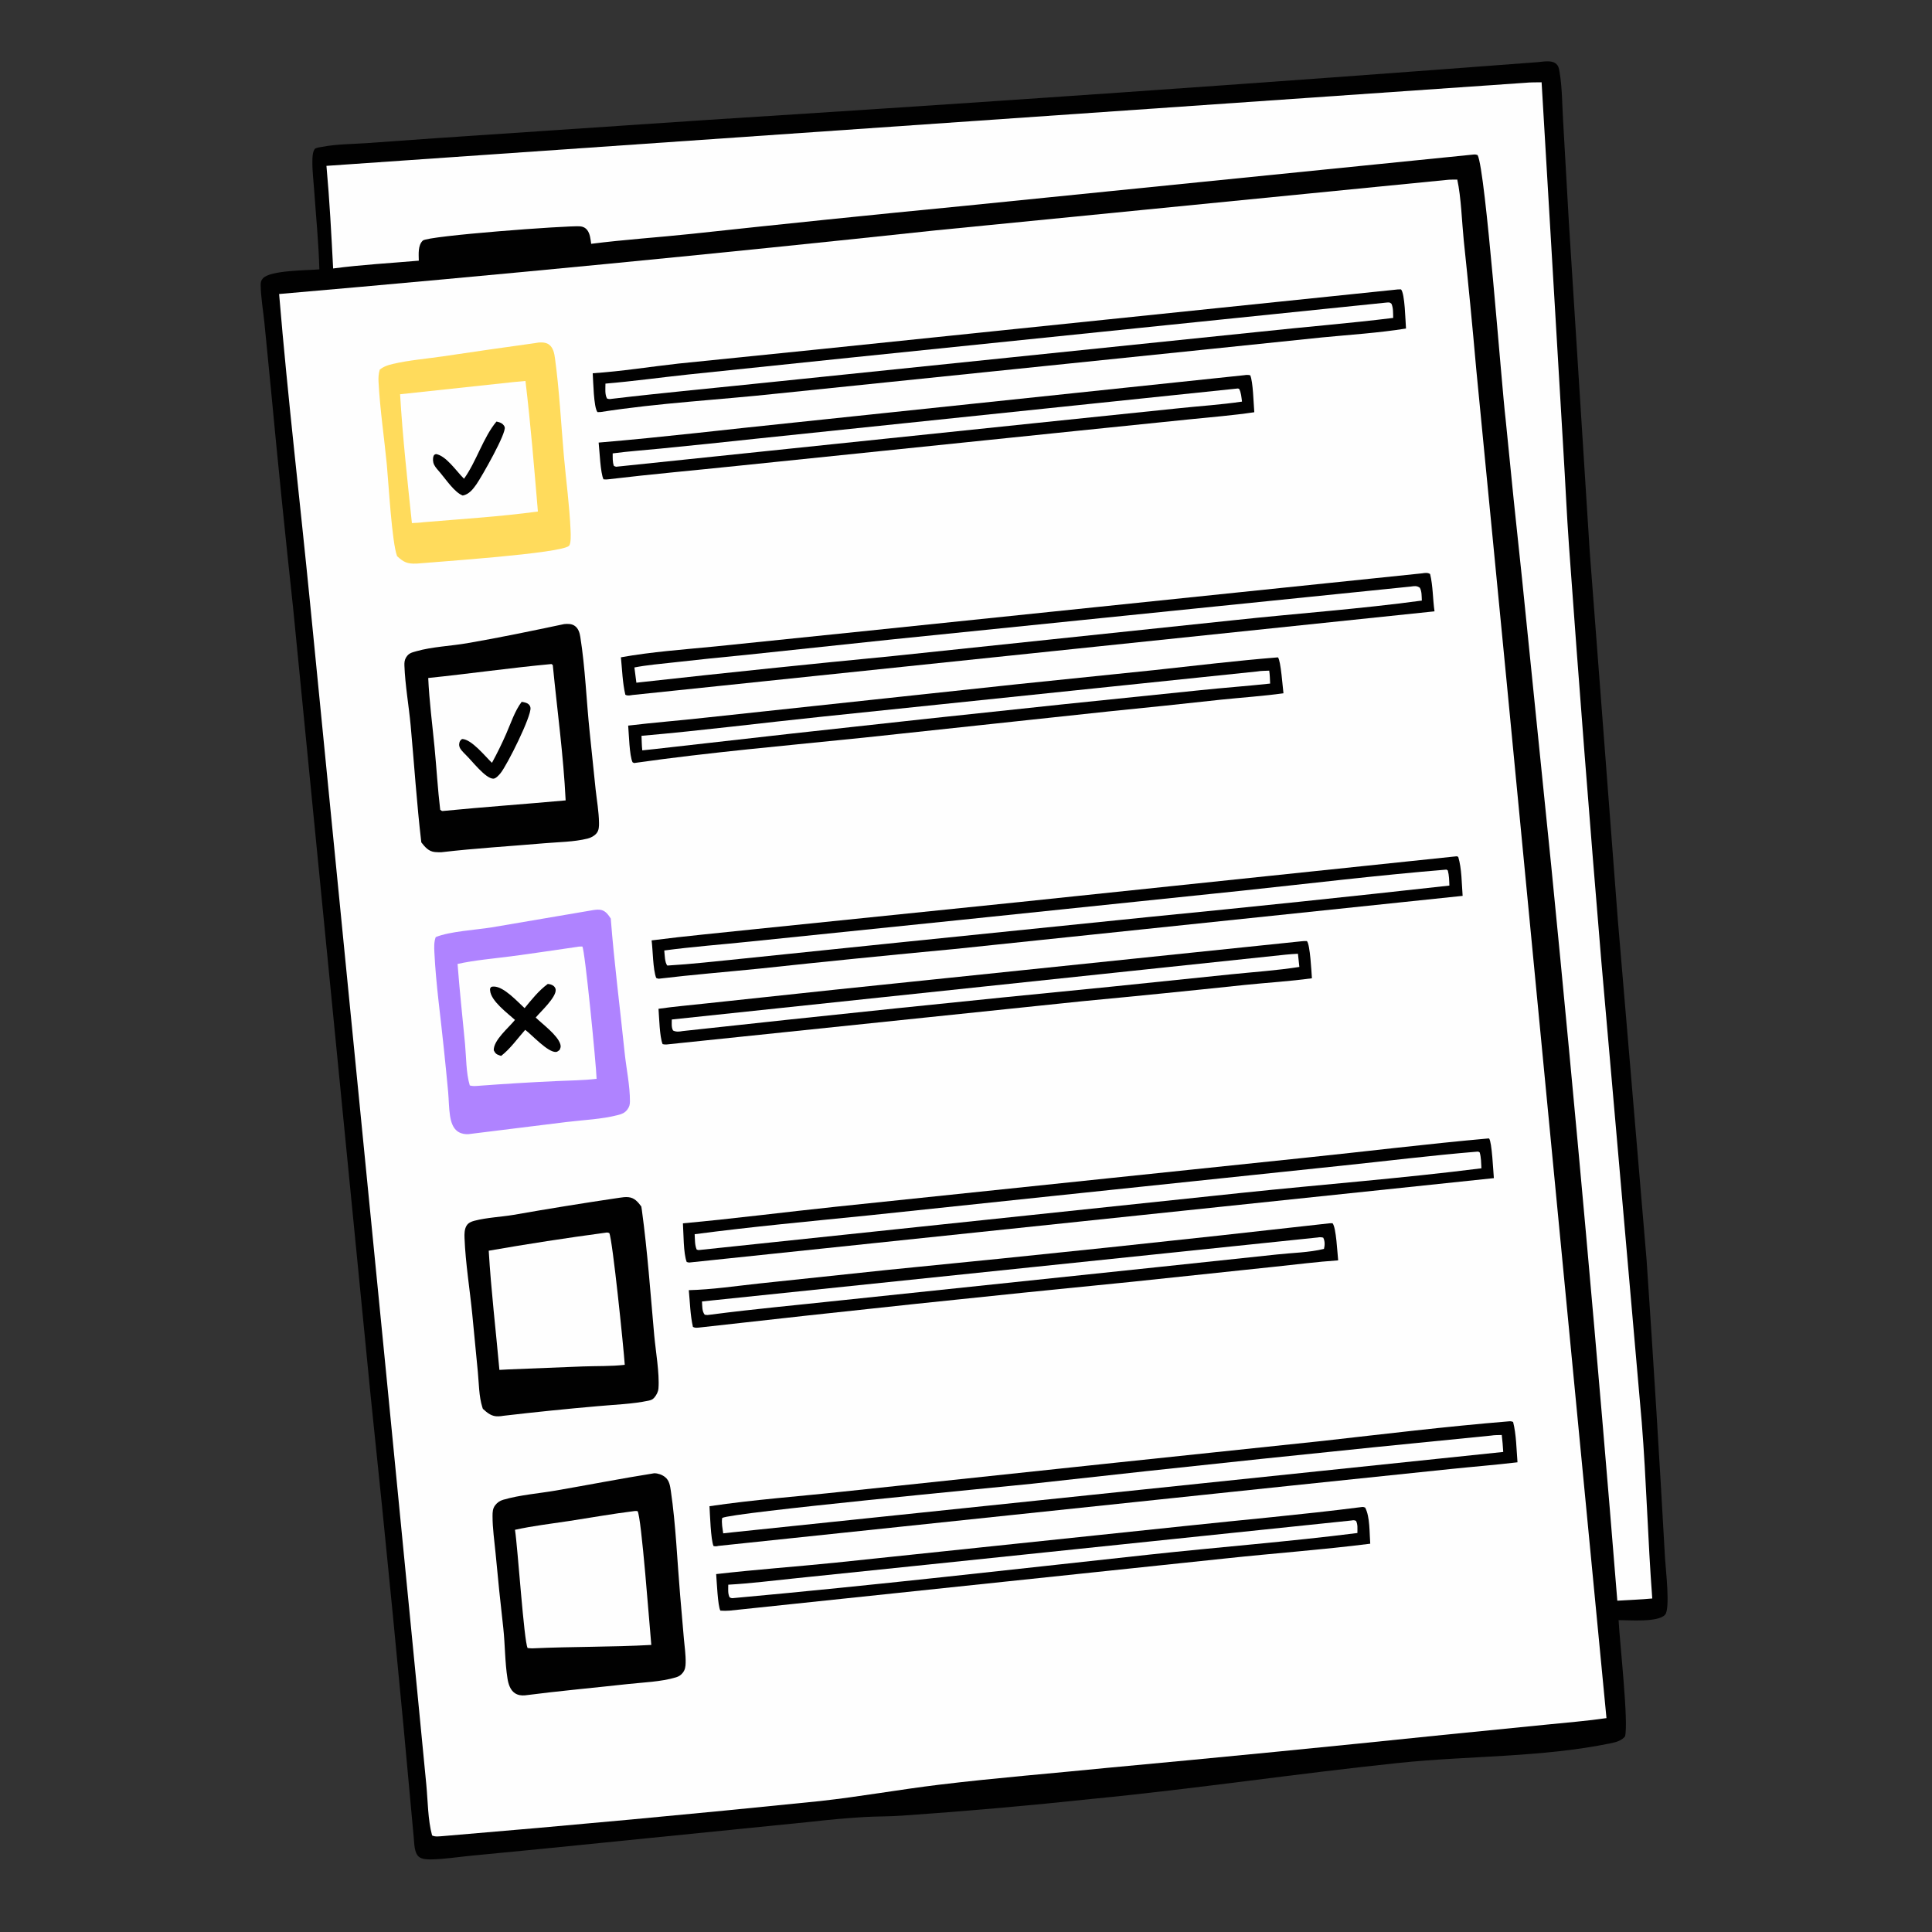 <svg width="126" height="126" viewBox="0 0 126 126" fill="none" xmlns="http://www.w3.org/2000/svg">
<rect x="0" y="0" width="126" height="126" fill="#333333" stroke="none"/>
<g clip-path="url(#clip0_8077_1716)">
<path d="M100.303 4.052C100.636 4.022 101.155 3.919 101.442 4.127C101.641 4.271 101.67 4.454 101.709 4.685C101.885 5.709 101.878 6.838 101.942 7.879L102.317 14.487L103.678 35.974L105.511 59.999L107.385 82.154C107.827 88.647 108.229 95.144 108.59 101.643C108.626 102.304 108.943 104.914 108.592 105.309C108.135 105.825 106.205 105.655 105.56 105.66C105.635 107.126 106.224 112.361 105.979 113.247C105.756 113.514 105.42 113.614 105.089 113.683C100.529 114.628 95.821 114.492 91.206 114.975C84.557 115.671 77.939 116.666 71.285 117.313C67.154 117.755 63.016 118.12 58.87 118.408C58.055 118.469 57.235 118.456 56.419 118.499C55.246 118.57 54.076 118.674 52.909 118.809L35.406 120.571L30.659 121.031C29.843 121.113 28.997 121.245 28.18 121.264C27.925 121.27 27.527 121.272 27.319 121.095C27.008 120.83 27.023 120.234 26.985 119.862C26.118 110.236 25.179 100.616 24.169 91.004L19.114 39.631C18.597 34.867 18.114 30.099 17.664 25.328L17.245 21.062C17.162 20.25 17.014 19.413 17 18.596C16.997 18.419 17.018 18.302 17.138 18.162C17.605 17.618 20.036 17.638 20.828 17.567C20.782 15.857 20.609 14.136 20.491 12.428C20.448 11.795 20.363 11.138 20.372 10.505C20.375 10.267 20.381 9.925 20.522 9.724C20.588 9.63 20.893 9.598 21.015 9.575C21.944 9.399 22.944 9.398 23.889 9.336L28.389 9.015L46.11 7.822C64.182 6.682 82.246 5.426 100.303 4.052Z" fill="#010101"/>
<path d="M99.471 5.4C99.819 5.363 100.188 5.376 100.539 5.367L101.959 29.367C102.088 31.453 102.178 33.544 102.327 35.628C102.977 44.667 103.68 53.701 104.438 62.731L107.071 92.767C107.377 96.588 107.465 100.424 107.756 104.249C107 104.32 106.235 104.347 105.477 104.393C104.188 88.428 102.753 72.475 101.174 56.536L99.266 37.768C98.891 34.309 98.535 30.848 98.197 27.385C97.913 25.014 96.886 11.095 96.367 10.116C96.273 10.08 96.207 10.068 96.107 10.078L62.844 13.431C56.933 14.004 51.025 14.611 45.12 15.25C42.935 15.482 40.735 15.623 38.555 15.901C38.514 15.613 38.485 15.247 38.3 15.009C38.181 14.854 38.017 14.773 37.824 14.76C37.017 14.702 27.907 15.373 27.575 15.69C27.243 16.006 27.308 16.581 27.313 17C25.456 17.163 23.572 17.262 21.726 17.509C21.61 15.274 21.494 13.046 21.29 10.817L99.471 5.4Z" fill="#FEFEFE"/>
<path d="M94.32 11.737C94.556 11.708 94.801 11.716 95.039 11.711C95.293 12.864 95.34 14.476 95.462 15.677C95.759 18.479 96.031 21.284 96.278 24.092L98.263 44.502L104.77 112.051C103.503 112.236 102.215 112.337 100.94 112.467L94.098 113.149C86.849 113.9 79.597 114.612 72.34 115.283C68.653 115.653 64.944 115.947 61.266 116.392C58.656 116.708 56.073 117.176 53.456 117.463C45.273 118.3 37.083 119.061 28.886 119.745C28.66 119.758 28.387 119.809 28.18 119.704C27.902 118.685 27.904 117.437 27.802 116.38L27.187 110.038L25.171 89.425L20.246 39.574C19.578 32.776 18.771 25.981 18.203 19.175C32.486 17.937 46.755 16.553 61.009 15.025L94.32 11.737Z" fill="#FEFEFE"/>
<path d="M86.685 79.783C86.734 79.77 86.853 79.778 86.905 79.777C87.146 80.057 87.217 81.714 87.272 82.197C85.901 82.288 84.534 82.469 83.167 82.609L73.822 83.595C64.392 84.525 54.97 85.521 45.554 86.584C45.41 86.594 45.322 86.605 45.191 86.537C45.016 85.776 44.998 84.921 44.922 84.141C46.458 84.103 48.012 83.866 49.541 83.703L57.941 82.814C67.53 81.876 77.111 80.866 86.685 79.783Z" fill="#010101"/>
<path d="M85.94 80.705C86.078 80.68 86.16 80.683 86.296 80.716C86.414 80.933 86.406 81.216 86.346 81.45C85.379 81.69 84.251 81.705 83.255 81.816L75.61 82.626L54.832 84.807C52.006 85.113 49.173 85.368 46.354 85.736C46.205 85.76 46.108 85.775 45.958 85.741C45.775 85.51 45.802 85.167 45.782 84.878L85.94 80.705Z" fill="#FEFEFE"/>
<path d="M83.336 42.872L83.35 42.877C83.534 43.115 83.651 44.805 83.704 45.214C82.354 45.401 80.985 45.49 79.628 45.631C77.206 45.898 74.782 46.151 72.356 46.392L56.299 48.111C51.322 48.625 46.306 49.057 41.353 49.763L41.253 49.713C41.047 49.275 41.018 47.873 40.968 47.322C42.629 47.122 44.302 46.994 45.965 46.808L66.336 44.623L75.274 43.703C77.958 43.413 80.645 43.086 83.336 42.872Z" fill="#010101"/>
<path d="M82 43.79C82.244 43.743 82.525 43.753 82.775 43.738C82.818 44.016 82.822 44.3 82.835 44.581C81.328 44.745 79.813 44.852 78.305 45.01C66.417 46.213 54.538 47.495 42.666 48.855L41.888 48.936C41.852 48.623 41.851 48.303 41.837 47.988C45.795 47.645 49.739 47.141 53.689 46.731L82 43.79Z" fill="#FEFEFE"/>
<path d="M88.707 98.298C88.857 98.281 88.89 98.259 89.033 98.322C89.355 98.928 89.308 99.995 89.364 100.677C86.235 101.074 83.082 101.298 79.947 101.636L47.589 105.04C47.382 105.056 47.19 105.057 46.982 105.041C46.811 104.768 46.743 103.072 46.706 102.658C49.275 102.362 51.861 102.179 54.434 101.918L77.29 99.521C81.096 99.114 84.909 98.784 88.707 98.298Z" fill="#010101"/>
<path d="M88.134 99.163C88.262 99.14 88.317 99.133 88.435 99.188C88.562 99.415 88.525 99.725 88.526 99.979C84.02 100.549 79.484 100.896 74.969 101.386C65.957 102.363 56.933 103.398 47.907 104.216C47.751 104.23 47.715 104.248 47.583 104.172C47.457 103.928 47.495 103.619 47.496 103.349C48.974 103.269 50.461 103.074 51.935 102.926L60.587 102.031L88.134 99.163Z" fill="#FEFEFE"/>
<path d="M84.896 61.386C85.013 61.367 85.114 61.372 85.232 61.374C85.444 61.585 85.531 63.419 85.56 63.8C84.114 64.001 82.648 64.084 81.195 64.234C77.667 64.608 74.137 64.962 70.604 65.296L43.601 68.104C43.455 68.124 43.357 68.128 43.213 68.094C43.016 67.608 42.993 66.38 42.946 65.791C43.976 65.641 45.025 65.557 46.06 65.44L54.522 64.537L84.896 61.386Z" fill="#010101"/>
<path d="M83.857 62.259C84.119 62.229 84.385 62.219 84.648 62.201L84.741 63.061C83.263 63.294 81.752 63.392 80.262 63.545L72.455 64.35C63.139 65.262 53.828 66.227 44.523 67.243C44.299 67.284 44.098 67.309 43.895 67.207C43.776 66.999 43.813 66.723 43.813 66.489L83.857 62.259Z" fill="#FEFEFE"/>
<path d="M81.136 24.471C81.286 24.446 81.386 24.442 81.535 24.474C81.723 24.869 81.756 26.371 81.802 26.885C80.401 27.094 78.972 27.205 77.562 27.35L70.211 28.102L48.094 30.382C45.3 30.675 42.503 30.921 39.713 31.254C39.586 31.275 39.486 31.274 39.358 31.26C39.156 30.844 39.102 29.403 39.042 28.864C43.3 28.509 47.545 27.991 51.795 27.558L81.136 24.471Z" fill="#010101"/>
<path d="M80.724 25.336L80.808 25.355C80.949 25.604 80.961 25.913 81 26.192C79.631 26.395 78.227 26.482 76.849 26.628L67.481 27.598L40.177 30.44L40.038 30.389C39.94 30.129 39.962 29.843 39.958 29.569C40.992 29.431 42.046 29.359 43.085 29.255C45.197 29.047 47.307 28.829 49.417 28.6L80.724 25.336Z" fill="#FEFEFE"/>
<path d="M92.751 37.391C92.932 37.361 93.115 37.335 93.268 37.437C93.458 38.212 93.439 39.075 93.556 39.87L41.249 45.326C41.083 45.351 40.938 45.394 40.783 45.309C40.599 44.535 40.575 43.663 40.494 42.868C42.508 42.505 44.608 42.361 46.647 42.159L56.198 41.178L92.751 37.391Z" fill="#010101"/>
<path d="M92.013 38.253C92.246 38.221 92.398 38.189 92.598 38.333C92.734 38.575 92.713 38.896 92.729 39.168C88.669 39.719 84.567 40.007 80.494 40.445L58.24 42.785C52.839 43.306 47.442 43.866 42.048 44.463L41.503 44.524C41.456 44.193 41.417 43.861 41.374 43.53C42.203 43.368 43.06 43.3 43.9 43.205C45.457 43.03 47.016 42.867 48.576 42.718L58.276 41.691L92.013 38.253Z" fill="#FEFEFE"/>
<path d="M91.166 18.876L91.37 18.872C91.627 19.15 91.655 20.931 91.696 21.426C89.892 21.715 88.04 21.829 86.221 22.006L78.909 22.763L50.747 25.662C46.902 26.08 42.993 26.273 39.174 26.871L38.967 26.878C38.713 26.575 38.692 24.837 38.655 24.342C40.524 24.221 42.397 23.916 44.259 23.71L53.371 22.784L91.166 18.876Z" fill="#010101"/>
<path d="M90.402 19.735C90.583 19.724 90.611 19.695 90.747 19.809C90.874 20.092 90.85 20.427 90.86 20.734C87.98 21.09 85.088 21.319 82.204 21.631L50.184 24.931C46.757 25.292 43.327 25.604 39.904 26.01C39.778 26.03 39.711 26.036 39.59 25.991C39.435 25.724 39.487 25.323 39.486 25.018C41.295 24.865 43.102 24.615 44.907 24.422L55.539 23.316L90.402 19.735Z" fill="#FEFEFE"/>
<path d="M94.942 55.851C95.049 55.841 94.995 55.833 95.104 55.89C95.335 56.651 95.326 57.628 95.389 58.426L62.273 61.89C58.015 62.289 53.76 62.717 49.507 63.173C47.325 63.393 45.135 63.568 42.958 63.83C42.899 63.826 42.85 63.8 42.795 63.779C42.58 63.219 42.582 61.991 42.496 61.33C44.769 61.037 47.056 60.832 49.335 60.587L66.43 58.835L94.942 55.851Z" fill="#010101"/>
<path d="M94.335 56.713L94.423 56.771C94.51 57.096 94.512 57.42 94.525 57.755C87.993 58.481 81.457 59.165 74.917 59.805L58.457 61.485L48.209 62.542C46.651 62.697 45.086 62.879 43.524 62.971C43.35 62.789 43.351 62.24 43.322 61.988C45.188 61.738 47.081 61.599 48.954 61.403L62.617 59.998L80.956 58.093C85.411 57.621 89.871 57.078 94.335 56.713Z" fill="#FEFEFE"/>
<path d="M97.047 74.248L97.116 74.251C97.302 74.481 97.385 76.398 97.426 76.835L44.937 82.34L44.786 82.305C44.566 81.748 44.584 80.435 44.538 79.782C47.883 79.476 51.217 79.046 54.557 78.695L85.068 75.51C89.059 75.099 93.051 74.605 97.047 74.248Z" fill="#010101"/>
<path d="M96.356 75.106C96.439 75.105 96.388 75.099 96.502 75.157C96.599 75.489 96.595 75.849 96.615 76.193C91.419 76.85 86.183 77.25 80.975 77.796L45.558 81.527L45.438 81.496C45.304 81.203 45.325 80.811 45.304 80.492C49.065 79.998 52.857 79.649 56.631 79.267L68.791 77.986L87.371 76.037C90.362 75.727 93.359 75.351 96.356 75.106Z" fill="#FEFEFE"/>
<path d="M98.344 92.701C98.478 92.688 98.557 92.68 98.681 92.736C98.891 93.555 98.898 94.52 98.967 95.367C97.513 95.54 96.047 95.656 94.59 95.807L84.195 96.89L46.85 100.819C46.726 100.85 46.658 100.857 46.534 100.828C46.354 100.425 46.303 98.743 46.271 98.231C49.151 97.803 52.083 97.594 54.977 97.279L72.767 95.393L86.211 93.979C90.247 93.527 94.296 93.033 98.344 92.701Z" fill="#010101"/>
<path d="M97.258 93.624C97.473 93.585 97.72 93.596 97.94 93.586C97.988 93.954 98.013 94.322 98.037 94.692L47.834 99.927L47.166 100.001C47.123 99.673 47.043 99.326 47.099 98.998C47.708 98.643 65.147 96.99 67.299 96.766C77.278 95.651 87.264 94.603 97.258 93.624Z" fill="#FEFEFE"/>
<path d="M40.382 78.117C40.582 78.088 40.784 78.056 40.986 78.077C41.383 78.118 41.598 78.384 41.824 78.683C41.839 78.763 41.851 78.844 41.862 78.926C42.229 81.621 42.422 84.366 42.666 87.076C42.757 88.086 43.019 89.577 42.943 90.546C42.926 90.771 42.816 90.976 42.673 91.147C42.57 91.269 42.455 91.314 42.301 91.347C41.241 91.572 40.098 91.603 39.019 91.704C36.951 91.883 34.885 92.094 32.823 92.335C32.722 92.358 32.61 92.363 32.507 92.369C32.074 92.392 31.798 92.159 31.492 91.882C31.479 91.844 31.465 91.805 31.453 91.766C31.234 91.068 31.234 90.22 31.165 89.49L30.802 85.733C30.64 84.082 30.36 82.394 30.295 80.743C30.285 80.478 30.285 80.169 30.427 79.936C30.543 79.747 30.735 79.669 30.939 79.615C31.761 79.401 32.658 79.37 33.5 79.229C35.789 78.827 38.083 78.457 40.382 78.117Z" fill="#010101"/>
<path d="M39.48 80.395C39.587 80.373 39.633 80.378 39.735 80.416C39.943 80.789 40.678 87.965 40.745 89.01C39.864 89.113 38.919 89.083 38.03 89.115L33.184 89.308L32.57 89.341C32.338 86.754 32.026 84.16 31.874 81.568C34.402 81.127 36.937 80.736 39.48 80.395Z" fill="#FEFEFE"/>
<path d="M42.667 96.082C42.911 96.082 43.173 96.174 43.366 96.325C43.656 96.551 43.7 96.893 43.751 97.236C44.073 99.41 44.167 101.813 44.355 104.016L44.602 106.883C44.648 107.397 44.729 107.937 44.716 108.452C44.709 108.7 44.682 108.904 44.521 109.103C44.403 109.25 44.271 109.335 44.092 109.39C43.111 109.687 41.926 109.721 40.903 109.834C38.682 110.08 36.454 110.279 34.237 110.566C34.007 110.586 33.782 110.557 33.584 110.427C33.276 110.227 33.153 109.819 33.098 109.476C32.927 108.404 32.942 107.274 32.825 106.192C32.639 104.562 32.471 102.931 32.32 101.297C32.245 100.5 32.121 99.677 32.122 98.877C32.122 98.619 32.13 98.383 32.293 98.171C32.432 97.991 32.594 97.877 32.812 97.813C33.9 97.492 35.151 97.4 36.273 97.205C38.405 96.837 40.531 96.42 42.667 96.082Z" fill="#010101"/>
<path d="M41.392 98.546C41.457 98.534 41.516 98.547 41.58 98.554C41.828 98.876 42.364 106.084 42.476 107.278C39.894 107.423 37.296 107.381 34.71 107.502C34.609 107.5 34.511 107.49 34.41 107.48C34.173 107.066 33.765 100.902 33.586 99.77C34.764 99.508 35.971 99.372 37.162 99.189C38.57 98.974 39.978 98.719 41.392 98.546Z" fill="#FEFEFE"/>
<path d="M34.885 22.378C35.164 22.318 35.544 22.292 35.788 22.46C36.075 22.656 36.15 23.037 36.193 23.357C36.479 25.456 36.589 27.606 36.773 29.717C36.915 31.342 37.146 32.986 37.212 34.613C37.221 34.827 37.25 35.456 37.11 35.596C36.612 36.097 28.445 36.639 27.227 36.752L27.145 36.756C26.556 36.777 26.328 36.667 25.897 36.271C25.552 35.348 25.344 31.505 25.226 30.286C25.053 28.502 24.782 26.701 24.688 24.912C24.673 24.632 24.686 24.384 24.764 24.111C25.011 23.904 25.301 23.81 25.612 23.737C26.659 23.492 27.791 23.4 28.857 23.244C30.864 22.945 32.874 22.656 34.885 22.378Z" fill="#FFC700" fill-opacity="0.64"/>
<path d="M33.519 24.915L34.269 24.846C34.609 27.672 34.839 30.522 35.08 33.359C32.618 33.694 30.102 33.847 27.626 34.057C27.375 34.093 27.116 34.099 26.863 34.115C26.57 31.325 26.258 28.512 26.093 25.712L33.519 24.915Z" fill="#FEFEFE"/>
<path d="M32.377 27.494C32.491 27.518 32.479 27.512 32.591 27.551C32.735 27.601 32.866 27.705 32.914 27.855C33.038 28.244 31.425 31.071 31.08 31.572C30.857 31.895 30.587 32.243 30.18 32.318C29.646 32.12 29.073 31.254 28.702 30.82C28.568 30.664 28.403 30.493 28.312 30.309C28.23 30.142 28.211 29.908 28.279 29.734C28.314 29.645 28.35 29.65 28.43 29.612C29.096 29.713 29.789 30.765 30.262 31.221C31.071 30.098 31.514 28.526 32.377 27.494Z" fill="#010101"/>
<path d="M38.701 59.352C38.864 59.329 39.056 59.306 39.218 59.347C39.511 59.422 39.673 59.667 39.832 59.903C40.059 62.822 40.437 65.743 40.738 68.657C40.845 69.691 41.089 70.804 41.083 71.838C41.082 72.048 41.04 72.198 40.911 72.367C40.748 72.579 40.569 72.651 40.315 72.717C39.247 72.997 38.041 73.041 36.938 73.176L30.699 73.948C30.503 73.987 30.271 73.972 30.082 73.907C29.803 73.812 29.627 73.619 29.508 73.353C29.424 73.167 29.379 72.961 29.348 72.76C29.271 72.254 29.272 71.725 29.227 71.215C29.144 70.278 29.042 69.342 28.948 68.406C28.738 66.325 28.431 64.21 28.33 62.122C28.314 61.791 28.296 61.428 28.418 61.115C29.33 60.739 31.035 60.648 32.06 60.482L38.701 59.352Z" fill="#AF83FF"/>
<path d="M37.646 61.753C37.762 61.728 37.859 61.731 37.978 61.73C38.142 61.893 38.878 69.413 38.909 70.357C38.055 70.463 37.166 70.462 36.305 70.505C34.589 70.583 32.875 70.687 31.162 70.817C30.974 70.832 30.823 70.842 30.638 70.791C30.393 69.98 30.409 68.934 30.328 68.079C30.164 66.342 29.972 64.605 29.842 62.866C30.971 62.618 32.154 62.521 33.301 62.372C34.751 62.183 36.198 61.959 37.646 61.753Z" fill="#FEFEFE"/>
<path d="M35.724 64.171C35.858 64.181 36.001 64.216 36.107 64.304C36.177 64.362 36.232 64.452 36.24 64.543C36.283 65.043 35.253 65.98 34.938 66.361C35.385 66.797 36.362 67.505 36.542 68.099C36.59 68.259 36.56 68.333 36.493 68.479C36.415 68.532 36.347 68.605 36.249 68.607C35.711 68.622 34.705 67.502 34.253 67.163C33.738 67.741 33.299 68.382 32.684 68.863C32.652 68.853 32.621 68.845 32.59 68.834C32.366 68.758 32.301 68.699 32.201 68.496C32.182 67.834 33.185 67.018 33.585 66.516C33.097 66.074 32.023 65.286 31.965 64.609C31.953 64.472 31.948 64.468 32.041 64.361C32.121 64.345 32.128 64.339 32.221 64.341C32.869 64.351 33.746 65.322 34.212 65.748C34.68 65.182 35.128 64.61 35.724 64.171Z" fill="#010101"/>
<path d="M36.789 40.702C37.038 40.678 37.295 40.673 37.505 40.833C37.721 40.996 37.804 41.27 37.845 41.527C38.17 43.569 38.242 45.683 38.457 47.742L38.843 51.469C38.922 52.186 39.055 52.936 39.066 53.655C39.07 53.89 39.065 54.147 38.91 54.339C38.768 54.516 38.536 54.637 38.318 54.691C37.428 54.912 36.411 54.916 35.498 54.995C33.265 55.189 31.015 55.319 28.789 55.58C28.651 55.583 28.508 55.582 28.369 55.569C27.95 55.529 27.723 55.248 27.477 54.938C27.179 52.412 27.014 49.849 26.782 47.314C26.663 46.023 26.423 44.699 26.375 43.41C26.368 43.22 26.38 43.046 26.481 42.88C26.652 42.6 26.833 42.562 27.144 42.474C28.186 42.176 29.389 42.134 30.465 41.949C32.579 41.586 34.689 41.145 36.789 40.702Z" fill="#010101"/>
<path d="M35.965 43.307L36.051 43.371C36.338 46.308 36.746 49.252 36.89 52.2C34.213 52.443 31.531 52.631 28.857 52.893C28.77 52.871 28.823 52.891 28.709 52.81C28.546 51.455 28.47 50.08 28.338 48.721C28.194 47.225 27.995 45.717 27.928 44.217C30.61 43.941 33.279 43.556 35.965 43.307Z" fill="#FEFEFE"/>
<path d="M34.021 45.773C34.171 45.796 34.344 45.822 34.465 45.923C34.54 45.986 34.584 46.065 34.596 46.16C34.668 46.702 33.095 49.859 32.648 50.419C32.549 50.541 32.338 50.788 32.166 50.783C31.657 50.771 30.776 49.615 30.403 49.256C30.3 49.152 30.194 49.048 30.101 48.935C29.995 48.807 29.926 48.673 29.949 48.504C29.971 48.346 30.01 48.286 30.135 48.196C30.751 48.202 31.655 49.343 32.084 49.75C32.42 49.134 32.73 48.504 33.011 47.861C33.308 47.186 33.575 46.361 34.021 45.773Z" fill="#010101"/>
</g>
<defs>
<clipPath id="clip0_8077_1716">
<rect width="126" height="126" fill="white"/>
</clipPath>
</defs>
</svg>
